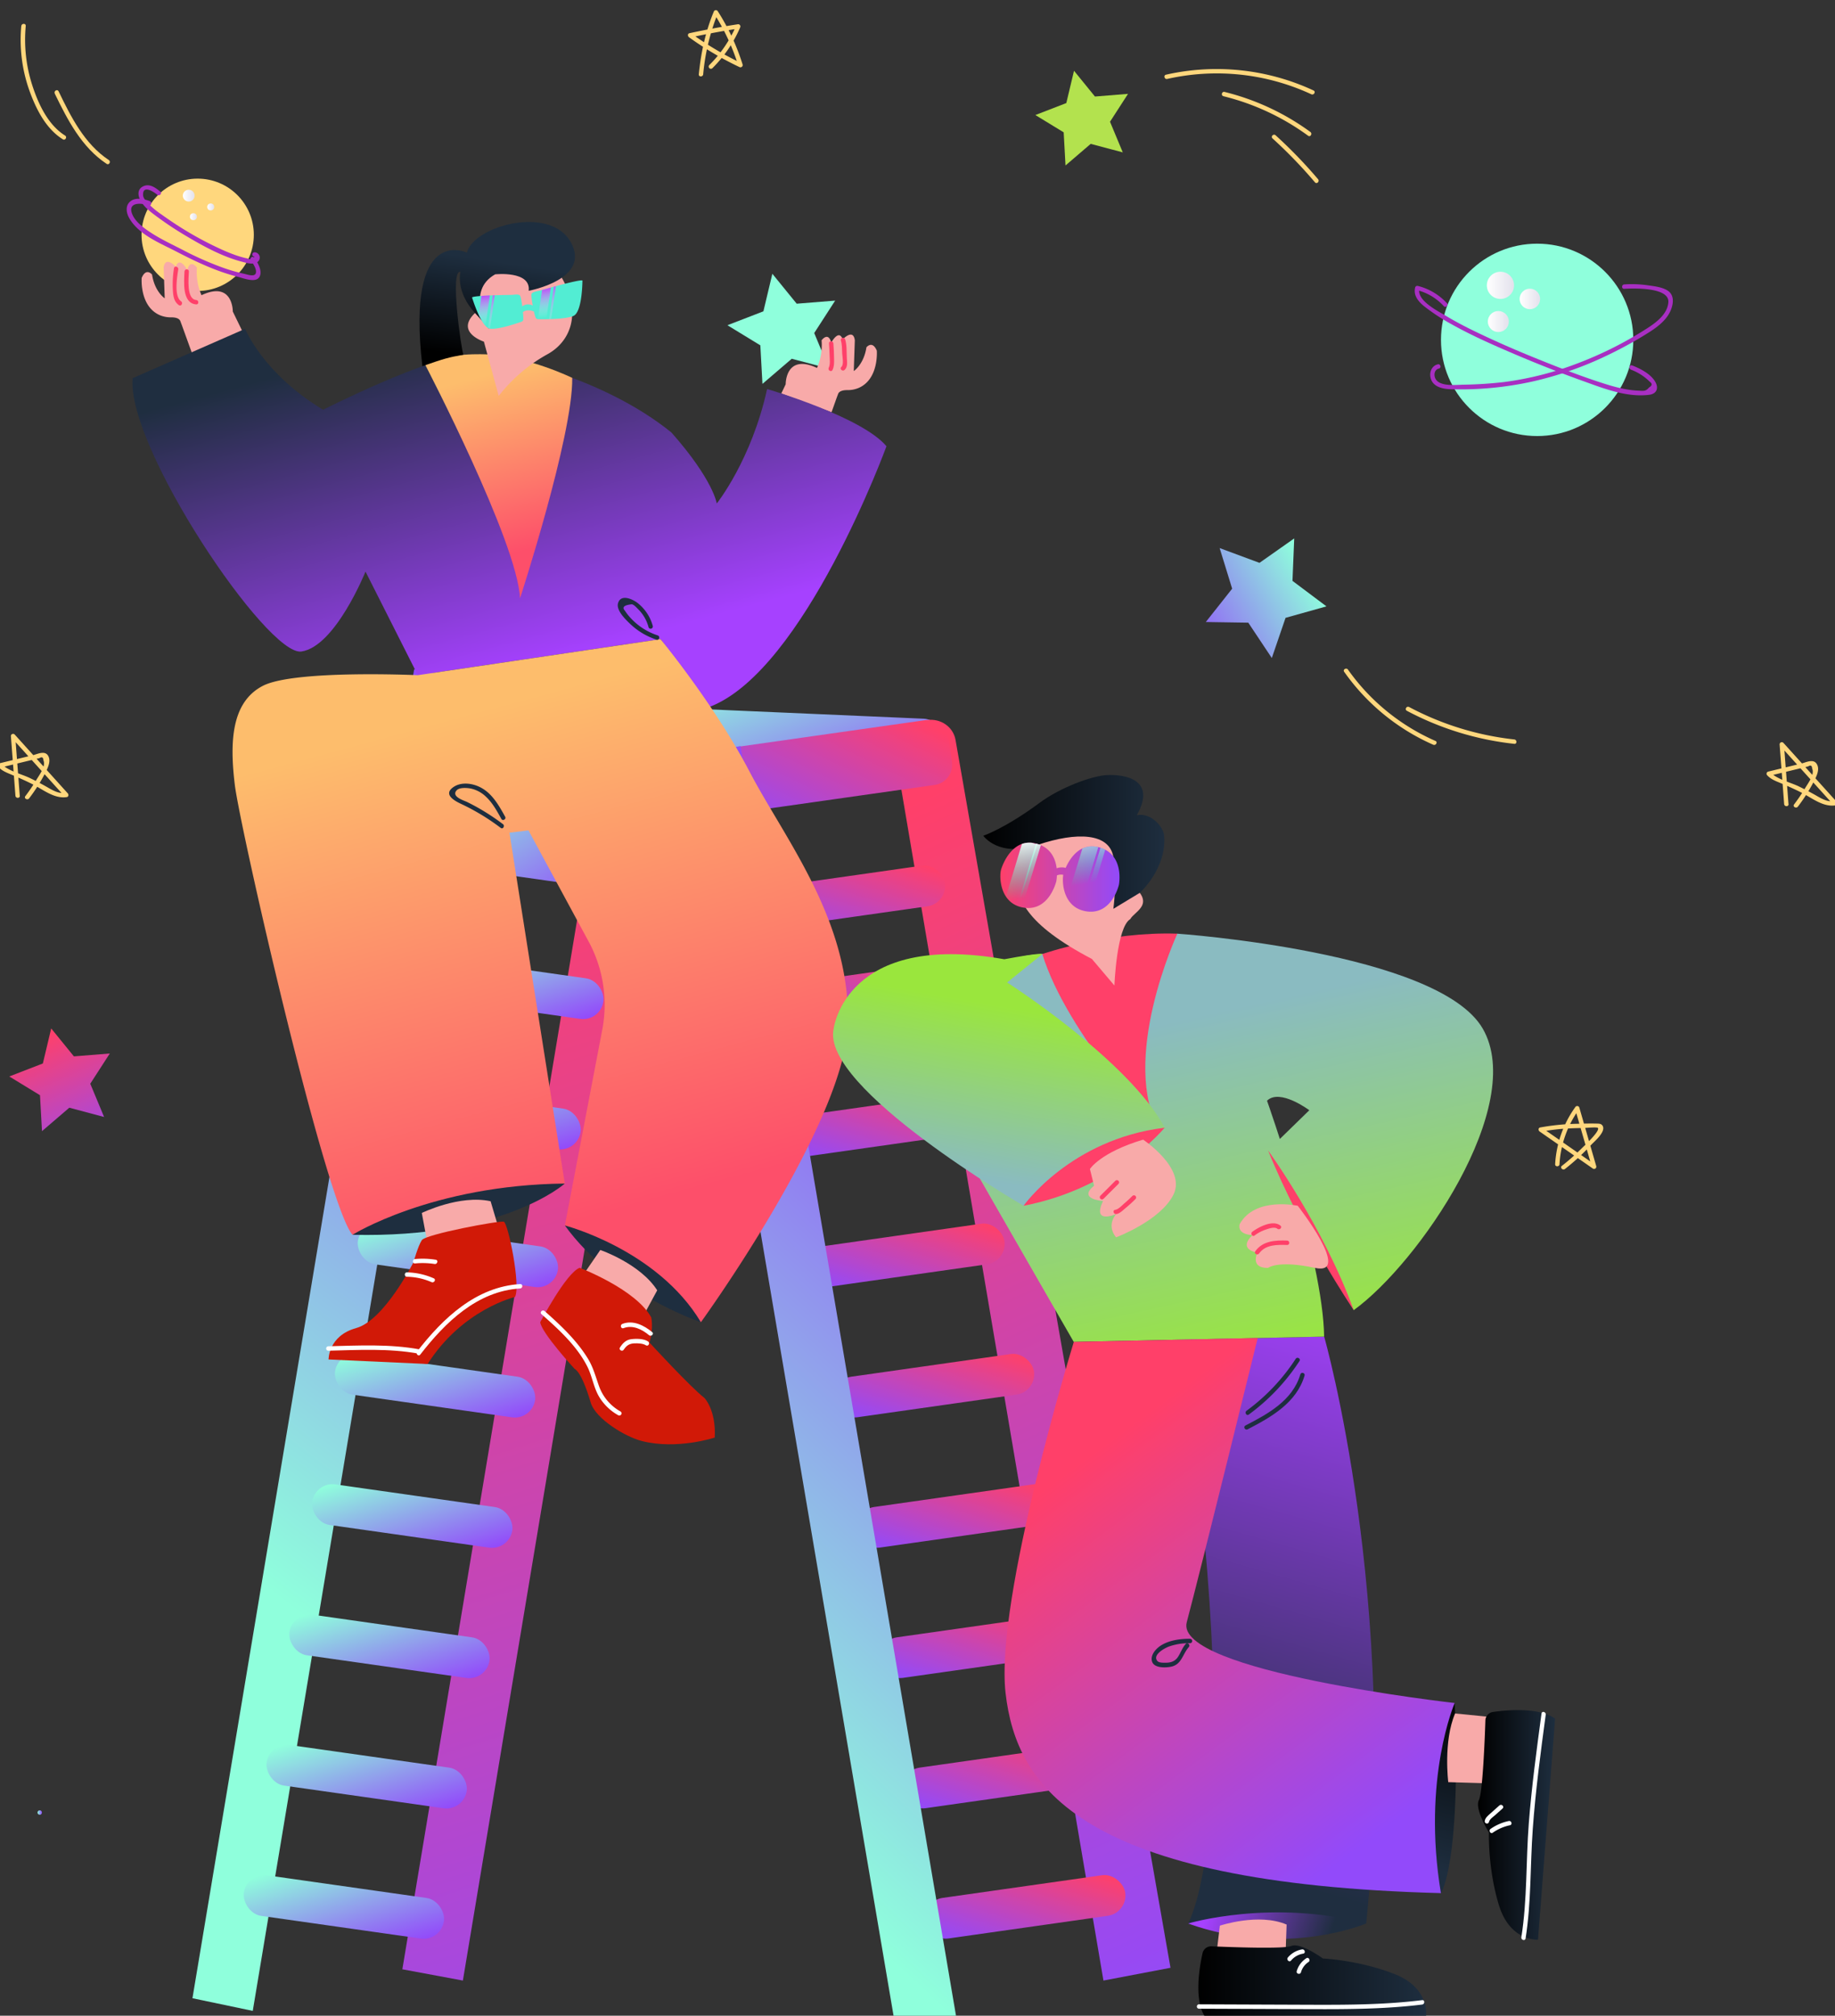 <svg xmlns="http://www.w3.org/2000/svg" xmlns:xlink="http://www.w3.org/1999/xlink" viewBox="0 0 1253.27 1376.4"><rect x="0" y="0" width="1253.27" height="1376.4" fill="#333333" stroke="none"/><defs><style>.cls-1{fill:none;}.cls-2{isolation:isolate;}.cls-3{fill:url(#무제_그라디언트_17);}.cls-4{fill:url(#무제_그라디언트_9);}.cls-5{fill:url(#무제_그라디언트_9-2);}.cls-6{fill:url(#무제_그라디언트_17-2);}.cls-7{fill:url(#무제_그라디언트_17-3);}.cls-8{fill:url(#무제_그라디언트_23);}.cls-9{fill:url(#무제_그라디언트_23-2);}.cls-10{fill:url(#무제_그라디언트_23-3);}.cls-11{fill:url(#무제_그라디언트_23-4);}.cls-12{fill:url(#무제_그라디언트_23-5);}.cls-13{fill:url(#무제_그라디언트_23-6);}.cls-14{fill:url(#무제_그라디언트_23-7);}.cls-15{fill:url(#무제_그라디언트_23-8);}.cls-16{fill:url(#무제_그라디언트_23-9);}.cls-17{fill:url(#무제_그라디언트_23-10);}.cls-18{fill:url(#무제_그라디언트_20);}.cls-19{fill:url(#무제_그라디언트_20-2);}.cls-20{fill:url(#무제_그라디언트_20-3);}.cls-21{fill:url(#무제_그라디언트_20-4);}.cls-22{fill:url(#무제_그라디언트_20-5);}.cls-23{fill:url(#무제_그라디언트_20-6);}.cls-24{fill:url(#무제_그라디언트_20-7);}.cls-25{fill:url(#무제_그라디언트_20-8);}.cls-26{fill:url(#무제_그라디언트_20-9);}.cls-27{fill:url(#무제_그라디언트_17-4);}.cls-28{fill:#ffd77d;}.cls-29{fill:#8fffdc;}.cls-30{fill:#f8aaa9;}.cls-31{fill:url(#무제_그라디언트_10);}.cls-32{fill:url(#무제_그라디언트_26);}.cls-33{fill:url(#무제_그라디언트_48);}.cls-34{fill:url(#무제_그라디언트_26-2);}.cls-35{fill:#1e2e3f;}.cls-36{fill:#d11907;}.cls-37{fill:url(#무제_그라디언트_17-5);}.cls-38{fill:url(#무제_그라디언트_9-3);}.cls-39{fill:#b3e24e;}.cls-40{fill:#52edd3;}.cls-41{clip-path:url(#clip-path);}.cls-42{fill:url(#무제_그라디언트_34);}.cls-43{fill:url(#무제_그라디언트_34-2);}.cls-44{fill:url(#무제_그라디언트_34-3);}.cls-45{fill:url(#무제_그라디언트_34-4);}.cls-46{fill:#a82fc2;}.cls-47{fill:url(#무제_그라디언트_7);}.cls-48{fill:url(#무제_그라디언트_7-2);}.cls-49{fill:url(#무제_그라디언트_7-3);}.cls-50,.cls-51,.cls-52{mix-blend-mode:multiply;}.cls-50{fill:url(#무제_그라디언트_7-4);}.cls-51{fill:url(#무제_그라디언트_7-5);}.cls-52{fill:url(#무제_그라디언트_7-6);}.cls-53{fill:#ff4069;}.cls-54{fill:#fff;}.cls-55{fill:url(#무제_그라디언트_11);}.cls-56{fill:url(#무제_그라디언트_18);}.cls-57{fill:url(#무제_그라디언트_18-2);}.cls-58{fill:url(#무제_그라디언트_9-4);}.cls-59{fill:url(#무제_그라디언트_48-2);}.cls-60{fill:url(#무제_그라디언트_11-2);}.cls-61{fill:url(#무제_그라디언트_48-3);}.cls-62{fill:url(#무제_그라디언트_48-4);}.cls-63{fill:url(#무제_그라디언트_48-5);}.cls-64{fill:url(#무제_그라디언트_9-5);}.cls-65{clip-path:url(#clip-path-2);}.cls-66{fill:url(#무제_그라디언트_16);}.cls-67{fill:url(#무제_그라디언트_16-2);}.cls-68{fill:url(#무제_그라디언트_16-3);}.cls-69{fill:url(#무제_그라디언트_16-4);}</style><linearGradient id="무제_그라디언트_17" x1="62.56" y1="1211.94" x2="533.28" y2="732.05" gradientTransform="matrix(0.99, 0.04, 0.04, 0.76, -16.6, 93.96)" gradientUnits="userSpaceOnUse"><stop offset="0" stop-color="#8fffdc"/><stop offset="1" stop-color="#924afa"/></linearGradient><linearGradient id="무제_그라디언트_9" x1="152.41" y1="679.09" x2="650.71" y2="1720.02" gradientTransform="matrix(0.99, 0.05, 0.05, 0.74, -18.02, 102)" gradientUnits="userSpaceOnUse"><stop offset="0" stop-color="#ff4069"/><stop offset="1" stop-color="#924afa"/></linearGradient><linearGradient id="무제_그라디언트_9-2" x1="529.82" y1="569.37" x2="908.02" y2="1359.4" gradientTransform="matrix(1, -0.01, -0.01, 0.94, 10.2, 57.7)" xlink:href="#무제_그라디언트_9"/><linearGradient id="무제_그라디언트_17-2" x1="25.7" y1="1237.67" x2="28.6" y2="1237.67" gradientTransform="matrix(1, 0, 0, 1, 0, 0)" xlink:href="#무제_그라디언트_17"/><linearGradient id="무제_그라디언트_17-3" x1="374.77" y1="284.44" x2="408.9" y2="355.74" gradientTransform="translate(-118.8 31.89) scale(1.66 1.48)" xlink:href="#무제_그라디언트_17"/><linearGradient id="무제_그라디언트_23" x1="-1697.33" y1="638.11" x2="-1664.72" y2="706.22" gradientTransform="matrix(1, 0, 0, -1, 2258.04, 1284.93)" xlink:href="#무제_그라디언트_9"/><linearGradient id="무제_그라디언트_23-2" x1="-1722.15" y1="1337.93" x2="-1689.55" y2="1406.04" gradientTransform="matrix(1, 0, 0, -1, 2405.96, 2674.11)" xlink:href="#무제_그라디언트_9"/><linearGradient id="무제_그라디언트_23-3" x1="-1719.25" y1="1247.65" x2="-1686.65" y2="1315.76" gradientTransform="matrix(1, 0, 0, -1, 2387.48, 2494.85)" xlink:href="#무제_그라디언트_9"/><linearGradient id="무제_그라디언트_23-4" x1="-1716.36" y1="1157.37" x2="-1683.75" y2="1225.47" gradientTransform="matrix(1, 0, 0, -1, 2369.01, 2315.59)" xlink:href="#무제_그라디언트_9"/><linearGradient id="무제_그라디언트_23-5" x1="-1713.46" y1="1067.08" x2="-1680.86" y2="1135.19" gradientTransform="matrix(1, 0, 0, -1, 2350.53, 2136.33)" xlink:href="#무제_그라디언트_9"/><linearGradient id="무제_그라디언트_23-6" x1="-1710.56" y1="976.8" x2="-1677.96" y2="1044.9" gradientTransform="matrix(1, 0, 0, -1, 2332.06, 1957.07)" xlink:href="#무제_그라디언트_9"/><linearGradient id="무제_그라디언트_23-7" x1="-1703.12" y1="885.87" x2="-1670.52" y2="953.97" gradientTransform="matrix(1, 0, 0, -1, 2304.44, 1777.16)" xlink:href="#무제_그라디언트_9"/><linearGradient id="무제_그라디언트_23-8" x1="-1700.22" y1="795.59" x2="-1667.62" y2="863.69" gradientTransform="matrix(1, 0, 0, -1, 2285.97, 1597.9)" xlink:href="#무제_그라디언트_9"/><linearGradient id="무제_그라디언트_23-9" x1="-1697.33" y1="705.3" x2="-1664.72" y2="773.41" gradientTransform="matrix(1, 0, 0, -1, 2267.5, 1418.64)" xlink:href="#무제_그라디언트_9"/><linearGradient id="무제_그라디언트_23-10" x1="-1701.13" y1="561.33" x2="-1667.69" y2="631.18" gradientTransform="matrix(1.13, 0, 0, -1.6, 2480.59, 1475.13)" xlink:href="#무제_그라디언트_9"/><linearGradient id="무제_그라디언트_20" x1="256.46" y1="512.17" x2="289.06" y2="580.27" gradientTransform="translate(55.41 216.92)" xlink:href="#무제_그라디언트_17"/><linearGradient id="무제_그라디언트_20-2" x1="259.36" y1="421.88" x2="291.96" y2="489.99" gradientTransform="translate(68.09 218.22)" xlink:href="#무제_그라디언트_17"/><linearGradient id="무제_그라디언트_20-3" x1="261.88" y1="330.82" x2="295.23" y2="400.48" gradientTransform="translate(82.33 -80.27) scale(1 1.79)" xlink:href="#무제_그라디언트_17"/><linearGradient id="무제_그라디언트_20-4" x1="239.88" y1="1058.93" x2="272.49" y2="1127.04" gradientTransform="translate(-21.4 209.14)" xlink:href="#무제_그라디언트_17"/><linearGradient id="무제_그라디언트_20-5" x1="242.78" y1="968.65" x2="275.38" y2="1036.76" gradientTransform="translate(-8.72 210.44)" xlink:href="#무제_그라디언트_17"/><linearGradient id="무제_그라디언트_20-6" x1="245.68" y1="878.37" x2="278.28" y2="946.47" gradientTransform="translate(3.96 211.75)" xlink:href="#무제_그라디언트_17"/><linearGradient id="무제_그라디언트_20-7" x1="248.57" y1="788.08" x2="281.18" y2="856.19" gradientTransform="translate(16.65 213.06)" xlink:href="#무제_그라디언트_17"/><linearGradient id="무제_그라디언트_20-8" x1="251.47" y1="697.8" x2="284.07" y2="765.9" gradientTransform="translate(29.33 214.36)" xlink:href="#무제_그라디언트_17"/><linearGradient id="무제_그라디언트_20-9" x1="254.37" y1="607.52" x2="286.97" y2="675.62" gradientTransform="translate(42.01 215.67)" xlink:href="#무제_그라디언트_17"/><linearGradient id="무제_그라디언트_17-4" x1="373.79" y1="1107.81" x2="734.34" y2="740.24" gradientTransform="matrix(1, -0.01, -0.01, 0.95, 13.01, 73.6)" xlink:href="#무제_그라디언트_17"/><linearGradient id="무제_그라디언트_10" x1="391.09" y1="446.68" x2="329.54" y2="218.84" gradientUnits="userSpaceOnUse"><stop offset="0" stop-color="#a641ff"/><stop offset="1" stop-color="#1f2e40"/></linearGradient><linearGradient id="무제_그라디언트_26" x1="372.65" y1="372" x2="340.71" y2="253.78" gradientUnits="userSpaceOnUse"><stop offset="0" stop-color="#fd4f6a"/><stop offset="1" stop-color="#fdbd6c"/></linearGradient><linearGradient id="무제_그라디언트_48" x1="331.56" y1="245.24" x2="341.69" y2="178.8" gradientUnits="userSpaceOnUse"><stop offset="0"/><stop offset="1" stop-color="#1e2e3f"/></linearGradient><linearGradient id="무제_그라디언트_26-2" x1="425.24" y1="825.37" x2="332.87" y2="483.38" xlink:href="#무제_그라디언트_26"/><linearGradient id="무제_그라디언트_17-5" x1="893.34" y1="387.05" x2="805.3" y2="438.26" gradientTransform="matrix(1, 0, 0, 1, 0, 0)" xlink:href="#무제_그라디언트_17"/><linearGradient id="무제_그라디언트_9-3" x1="31.11" y1="705.42" x2="69.18" y2="792.21" gradientTransform="matrix(1, 0, 0, 1, 0, 0)" xlink:href="#무제_그라디언트_9"/><clipPath id="clip-path"><path class="cls-1" d="M368.86,198.4c-1.43.41-5,.7-5.78,2.18-.4.77.12,4.54.78,8.1a6.5,6.5,0,0,0-7.17.55c-.44-3.42-1-6.83-1.57-7.43-1.09-1.19-4.28-.44-5.64-.43s-25.56.27-27.08,1.71c0,0,6.24,20.78,12.36,21.4s19-4,21.05-4.65,1.51-1.92,1.59-3.1c0-.36-.08-1.79-.26-3.63,2.71-2,6.08-1,7.53-.39a26.7,26.7,0,0,0,.7,2.8c.45,1.1.31,2.48,2.65,2.45s17.31.32,23.53-2.19,6.24-24.24,6.24-24.24C395.75,190.63,370.28,198,368.86,198.4Z"/></clipPath><linearGradient id="무제_그라디언트_34" x1="-98.99" y1="283.61" x2="-97.85" y2="307.28" gradientTransform="matrix(1.36, -0.29, 0.41, 0.96, 341.13, -101.6)" gradientUnits="userSpaceOnUse"><stop offset="0" stop-color="#cd00ff"/><stop offset="1" stop-color="#fff" stop-opacity="0"/></linearGradient><linearGradient id="무제_그라디언트_34-2" x1="-96.22" y1="279.11" x2="-93.56" y2="312.84" gradientTransform="matrix(1.36, -0.29, 0.41, 0.96, 341.07, -100.83)" xlink:href="#무제_그라디언트_34"/><linearGradient id="무제_그라디언트_34-3" x1="-68.61" y1="281.32" x2="-67.47" y2="304.99" gradientTransform="matrix(1.36, -0.29, 0.41, 0.96, 342.28, -95.75)" xlink:href="#무제_그라디언트_34"/><linearGradient id="무제_그라디언트_34-4" x1="-65.85" y1="276.83" x2="-63.18" y2="310.55" gradientTransform="matrix(1.36, -0.29, 0.41, 0.96, 342.23, -94.98)" xlink:href="#무제_그라디언트_34"/><linearGradient id="무제_그라디언트_7" x1="124.86" y1="133.59" x2="132.92" y2="133.59" gradientUnits="userSpaceOnUse"><stop offset="0" stop-color="#fff"/><stop offset="1" stop-color="#e3e1ec"/></linearGradient><linearGradient id="무제_그라디언트_7-2" x1="141.54" y1="141.3" x2="146.28" y2="141.3" xlink:href="#무제_그라디언트_7"/><linearGradient id="무제_그라디언트_7-3" x1="129.72" y1="147.96" x2="134.46" y2="147.96" xlink:href="#무제_그라디언트_7"/><linearGradient id="무제_그라디언트_7-4" x1="1015.49" y1="194.84" x2="1034.06" y2="194.84" xlink:href="#무제_그라디언트_7"/><linearGradient id="무제_그라디언트_7-5" x1="1037.86" y1="204.13" x2="1051.87" y2="204.13" xlink:href="#무제_그라디언트_7"/><linearGradient id="무제_그라디언트_7-6" x1="1016.16" y1="219.55" x2="1030.51" y2="219.55" xlink:href="#무제_그라디언트_7"/><linearGradient id="무제_그라디언트_11" x1="935.07" y1="885.21" x2="824.73" y2="1270.45" xlink:href="#무제_그라디언트_10"/><linearGradient id="무제_그라디언트_18" x1="814.4" y1="694.67" x2="866.65" y2="930.59" gradientUnits="userSpaceOnUse"><stop offset="0" stop-color="#8abbc1"/><stop offset="1" stop-color="#9ae63d"/></linearGradient><linearGradient id="무제_그라디언트_18-2" x1="669.77" y1="805.44" x2="691.16" y2="688.24" xlink:href="#무제_그라디언트_18"/><linearGradient id="무제_그라디언트_9-4" x1="736.31" y1="999.58" x2="929.77" y2="1260.93" gradientTransform="matrix(1, 0, 0, 1, 0, 0)" xlink:href="#무제_그라디언트_9"/><linearGradient id="무제_그라디언트_48-2" x1="1009.39" y1="1156.16" x2="975.18" y2="1275.62" xlink:href="#무제_그라디언트_48"/><linearGradient id="무제_그라디언트_11-2" x1="827.45" y1="1297.77" x2="907.03" y2="1325.6" xlink:href="#무제_그라디언트_10"/><linearGradient id="무제_그라디언트_48-3" x1="818.46" y1="1352.39" x2="974.02" y2="1352.39" xlink:href="#무제_그라디언트_48"/><linearGradient id="무제_그라디언트_48-4" x1="1009.45" y1="1246.06" x2="1062.11" y2="1246.06" xlink:href="#무제_그라디언트_48"/><linearGradient id="무제_그라디언트_48-5" x1="671.57" y1="574.88" x2="795.22" y2="574.88" xlink:href="#무제_그라디언트_48"/><linearGradient id="무제_그라디언트_9-5" x1="683.22" y1="598.94" x2="764.62" y2="598.94" gradientTransform="matrix(1, 0, 0, 1, 0, 0)" xlink:href="#무제_그라디언트_9"/><clipPath id="clip-path-2"><path class="cls-1" d="M750.6,578.54c-12.74-3.49-19.85,7.41-22.78,14.08a10.28,10.28,0,0,0-6.14.28c-.76-6.29-3.8-14.1-13.81-16.85-15.6-4.27-22.76,13-24.15,17.74s-1,23.81,16,26.06,21.73-18.16,21.73-18.16a27.14,27.14,0,0,0,.39-3.93,6.75,6.75,0,0,1,4.34-.39c-1,6,.32,22.86,16.27,25,17.06,2.25,21.73-18.16,21.73-18.16S768.33,583.4,750.6,578.54Z"/></clipPath><linearGradient id="무제_그라디언트_16" x1="689.89" y1="571.96" x2="696.76" y2="611.33" gradientTransform="translate(-143.38 227.19) rotate(-16.87)" gradientUnits="userSpaceOnUse"><stop offset="0" stop-color="#fff"/><stop offset="1" stop-color="#00ffb0" stop-opacity="0"/></linearGradient><linearGradient id="무제_그라디언트_16-2" x1="697.27" y1="570.67" x2="704.13" y2="610.05" gradientTransform="matrix(0.96, -0.29, 0.29, 0.96, -143.74, 229.62)" xlink:href="#무제_그라디언트_16"/><linearGradient id="무제_그라디언트_16-3" x1="732.34" y1="564.56" x2="739.21" y2="603.94" gradientTransform="translate(-142.2 240.12) rotate(-16.87)" xlink:href="#무제_그라디언트_16"/><linearGradient id="무제_그라디언트_16-4" x1="739.72" y1="563.28" x2="746.58" y2="602.65" gradientTransform="translate(-142.56 242.55) rotate(-16.87)" xlink:href="#무제_그라디언트_16"/></defs><title>illust</title><g class="cls-2"><g id="레이어_7" data-name="레이어 7"><polygon class="cls-3" points="172.63 1373.1 131.44 1364.46 282.85 457.05 324.23 464.6 172.63 1373.1"/><polygon class="cls-4" points="316.14 1352.39 274.8 1344.7 421.67 463.03 463.04 470.57 316.14 1352.39"/><path class="cls-5" d="M753.63,1352.39l45.8-8.72L652.61,505.23c-1.55-8.84-10.07-14.82-19.29-13.55l-25.17,3.48Z"/><path class="cls-6" d="M27.15,1239.17a1.5,1.5,0,0,0,0-3,1.5,1.5,0,0,0,0,3Z"/><rect class="cls-7" x="415.65" y="486.36" width="228.5" height="41.56" rx="14" transform="translate(22.51 -22.52) rotate(2.49)"/><rect class="cls-8" x="508" y="598.77" width="138.02" height="27.99" rx="14" transform="translate(1234.54 1138.19) rotate(171.91)"/><rect class="cls-9" x="631.1" y="1288.13" width="138.02" height="27.99" rx="14" transform="translate(1576.57 2492.71) rotate(171.91)"/><rect class="cls-10" x="615.52" y="1199.15" width="138.02" height="27.99" rx="14" transform="translate(1533.04 2317.84) rotate(171.91)"/><rect class="cls-11" x="599.95" y="1110.17" width="138.02" height="27.99" rx="14" transform="translate(1489.51 2142.97) rotate(171.91)"/><rect class="cls-12" x="584.37" y="1021.2" width="138.02" height="27.99" rx="14" transform="translate(1445.98 1968.09) rotate(171.91)"/><rect class="cls-13" x="568.79" y="932.22" width="138.02" height="27.99" rx="14" transform="translate(1402.46 1793.22) rotate(171.91)"/><rect class="cls-14" x="548.62" y="843.24" width="138.02" height="27.99" rx="14" transform="translate(1349.79 1618.99) rotate(171.91)"/><rect class="cls-15" x="533.04" y="754.27" width="138.02" height="27.99" rx="14" transform="translate(1306.26 1444.12) rotate(171.91)"/><rect class="cls-16" x="517.46" y="665.29" width="138.02" height="27.99" rx="14" transform="translate(1262.73 1269.24) rotate(171.91)"/><rect class="cls-17" x="493.35" y="500.59" width="156.42" height="44.7" rx="14" transform="translate(1211.06 960.2) rotate(171.91)"/><rect class="cls-18" x="259.17" y="749.14" width="138.02" height="27.99" rx="14" transform="translate(110.7 -38.6) rotate(8.09)"/><rect class="cls-19" x="274.74" y="660.16" width="138.02" height="27.99" rx="14" transform="translate(98.33 -41.68) rotate(8.09)"/><rect class="cls-20" x="291.88" y="549.18" width="138.02" height="50.1" rx="14" transform="translate(84.44 -45.09) rotate(8.09)"/><rect class="cls-21" x="165.78" y="1288.13" width="138.02" height="27.99" rx="14" transform="translate(185.66 -20.09) rotate(8.09)"/><rect class="cls-22" x="181.36" y="1199.15" width="138.02" height="27.99" rx="14" transform="translate(173.28 -23.16) rotate(8.09)"/><rect class="cls-23" x="196.93" y="1110.17" width="138.02" height="27.99" rx="14" transform="translate(160.91 -26.24) rotate(8.09)"/><rect class="cls-24" x="212.51" y="1021.2" width="138.02" height="27.99" rx="14" transform="translate(148.54 -29.32) rotate(8.09)"/><rect class="cls-25" x="228.09" y="932.22" width="138.02" height="27.99" rx="14" transform="translate(136.17 -32.4) rotate(8.09)"/><rect class="cls-26" x="243.67" y="843.24" width="138.02" height="27.99" rx="14" transform="translate(123.8 -35.48) rotate(8.09)"/><polygon class="cls-27" points="611.53 1383.74 652.93 1376.4 505.74 509.45 464.38 517.06 611.53 1383.74"/><circle class="cls-28" cx="135.01" cy="160.33" r="38.35"/><polygon class="cls-29" points="527.5 186.94 544.13 207.38 570.4 205.27 556.1 227.41 566.22 251.73 540.75 244.97 520.74 262.12 519.3 235.81 496.81 222.08 521.39 212.58 527.5 186.94"/><path class="cls-30" d="M166.83,228.83,159,212.75s.24-21.27-21.39-11.18a39.59,39.59,0,0,1-3.12-18.87s-4.51-6.24-6.61,1.57c0,0-5.23-9.68-7.81-2.17,0,0-7.21-7.81-8.29.6l.72,21s-6.85-4.44-8.65-16.22c0,0-4-5-7.09,2.28,0,0-1.58,19.54,12.57,25.53a19.32,19.32,0,0,0,7.63,1.4c2.1,0,5.38.34,6.23,2.63,1.14,3.06,1.1,2.92,1.08,2.89l7.64,21.12Z"/><path class="cls-30" d="M533.6,268.69l3-6.27h0s-.24-21.27,21.39-11.18a39.5,39.5,0,0,0,3.13-18.86s4.5-6.25,6.61,1.56c0,0,5.22-9.68,7.81-2.17,0,0,7.21-7.81,8.29.61l-.72,21s6.84-4.44,8.65-16.22c0,0,4-5,7.09,2.28,0,0,1.58,19.55-12.58,25.53a19.14,19.14,0,0,1-7.63,1.4c-2.1,0-5.38.35-6.23,2.63-1.14,3.07-1.09,2.92-1.08,2.89l-3.42,9.64Z"/><path class="cls-31" d="M167.42,224.53s12,30.33,53.24,55.26c0,0,72.21-36.57,98.88-37.43,25.1-.81,93.16,15.86,139,52.93,28.64,32.34,31,48.51,31,48.51s23.73-29.66,34.37-78.16c0,0,64.69,18.86,81.53,39.08,0,0-55.92,153-120.61,177.89l-33.69-46.16-165.77,24.6L249.63,390.3s-20.55,51.21-43.8,54.58S86.23,305.06,90.61,258.22Z"/><path class="cls-32" d="M332.85,242s-29.5-1.74-42.31,7.36c0,0,62.72,120.42,64.64,159.17,0,0,36.1-110.76,35.65-150.48C390.83,258,361.16,243.55,332.85,242Z"/><path class="cls-30" d="M324.43,213.75s11.28-76.31,43.79-43.8,25.95,61,5.39,72.1a109.18,109.18,0,0,0-33,28.3l-10.11-37.06S310.61,226.89,324.43,213.75Z"/><path class="cls-33" d="M338.18,187.32s24.54-2.66,22.92,11.22c0,0,43-7.82,28.7-33.26s-66.32-11-70.92,7.23c0,0-41.82-20.4-30.4,77.52,15.45-5.34,17.44-5.9,28-7.82-1.5-4-9.37-58.57-2-56.54,0,0-3.6,13.22,9.95,28.08s9,10.22,9,10.22S317.89,198.8,338.18,187.32Z"/><path class="cls-34" d="M285.34,461.05s-84.38-3.86-105.86,7.28-22.68,38.2-19.1,67.64,62.07,286.1,80.37,307.19l145-35L347.94,568.6l13-1.59L402,642.86A90.57,90.57,0,0,1,411.36,703l-25.57,133.8,92.91,66.05s98.45-135.78,100.39-203.26c2-70.91-43-126.51-67.17-172.71s-60.81-90.42-60.81-90.42Z"/><path class="cls-35" d="M240.75,843.16s54.23-34,145-35C385.79,808.14,344.18,845.63,240.75,843.16Z"/><path class="cls-35" d="M385.79,836.79s63.1,16.3,92.91,66.05C478.7,902.84,419.14,883,385.79,836.79Z"/><path class="cls-30" d="M288.08,828.25s25.85-12.66,47-8l4.9,16.53-48,12.36Z"/><path class="cls-30" d="M410,853.53s27.23,9.31,38.86,27.54l-8.23,15.16L398,871Z"/><path class="cls-36" d="M282.44,861.84s3-10.93,5.64-15,53.08-13.52,56-12.63,11.75,43.93,7.63,51.42c0,0-35.86,8.37-59.66,45.76l-67.64-3.1s-.27-16.16,18.89-21.45S282.44,861.84,282.44,861.84Z"/><path class="cls-36" d="M395.9,865.7s38.12,14.46,48.86,33.81c0,0,1.77,7.19-1.18,17.24,0,0,27.87,30.34,37.5,37.78,0,0,8.08,8.23,7.07,27.08,0,0-25.74,8.54-49.84,2.35-11.26-2.89-31.57-15.12-34.87-26.26-2.93-9.89-6.93-20.62-11-23,0,0-22.72-24.62-23.48-31.89C369,902.84,386.69,869.08,395.9,865.7Z"/><polygon class="cls-37" points="883.93 367.65 882.74 396.64 905.95 414.05 878.01 421.88 868.62 449.32 852.55 425.18 823.54 424.73 841.54 401.98 833 374.25 860.2 384.34 883.93 367.65"/><polygon class="cls-38" points="34.97 702.26 50.48 721.33 74.99 719.36 61.65 740.01 71.09 762.7 47.33 756.39 28.67 772.39 27.32 747.85 6.34 735.04 29.27 726.17 34.97 702.26"/><polygon class="cls-39" points="733.53 48.33 747.83 65.91 770.42 64.09 758.12 83.13 766.83 104.05 744.93 98.24 727.72 112.99 726.48 90.36 707.13 78.55 728.27 70.38 733.53 48.33"/><path class="cls-40" d="M368.86,198.4c-1.43.41-5,.7-5.78,2.18-.4.77.12,4.54.78,8.1a6.5,6.5,0,0,0-7.17.55c-.44-3.42-1-6.83-1.57-7.43-1.09-1.19-4.28-.44-5.64-.43s-25.56.27-27.08,1.71c0,0,6.24,20.78,12.36,21.4s19-4,21.05-4.65,1.51-1.92,1.59-3.1c0-.36-.08-1.79-.26-3.63,2.71-2,6.08-1,7.53-.39a26.7,26.7,0,0,0,.7,2.8c.45,1.1.31,2.48,2.65,2.45s17.31.32,23.53-2.19,6.24-24.24,6.24-24.24C395.75,190.63,370.28,198,368.86,198.4Z"/><g class="cls-41"><rect class="cls-42" x="327.41" y="197.57" width="5.69" height="28.71" transform="translate(33.42 -44.73) rotate(8.16)"/><rect class="cls-43" x="334.93" y="198.34" width="1.4" height="28.71" transform="translate(33.59 -45.49) rotate(8.16)"/><rect class="cls-44" x="369.01" y="192.42" width="5.69" height="28.71" transform="translate(33.11 -50.69) rotate(8.16)"/><rect class="cls-45" x="376.53" y="193.19" width="1.4" height="28.71" transform="translate(33.28 -51.44) rotate(8.16)"/></g><path class="cls-46" d="M102.29,137.3c-3.93-1.35-9.27-2.74-13,0-3.89,2.87-3.13,8-1,11.68,6.45,11.36,21.25,17.14,32.25,22.84,13.49,7,27.39,13.56,42.19,17.27,3.34.84,11.34,4.06,14.12.48,3-3.84-.88-10.67-3.37-13.63-1.24-1.48-3.35.65-2.12,2.12,1.44,1.71,4.27,6,3.31,8.57s-5.55.84-7.63.39a121.7,121.7,0,0,1-13.88-3.91,219.15,219.15,0,0,1-28.68-12.63c-8-4.09-16.4-8-23.75-13.16-3.93-2.77-8.52-6.44-10.38-11-3.43-8.46,6-7.85,11.12-6.09,1.83.63,2.61-2.27.8-2.9Z"/><path class="cls-46" d="M109.45,130.86c-3.21-2.71-7.29-5.71-11.64-3.64-3.64,1.73-3.82,5.35-2.35,8.66,2.36,5.3,7.49,8.92,12,12.26q9.15,6.74,18.93,12.55c11.92,7.11,24.91,14.33,38.42,17.9,3.21.85,9.37,2.91,11.86-.51a3.62,3.62,0,0,0-2.86-5.81,1.5,1.5,0,0,0,0,3,3.43,3.43,0,0,1-4.8,1.21q-1.29-.24-2.55-.57-2.55-.65-5-1.49a117.22,117.22,0,0,1-11.84-4.86Q139.3,164.78,129.49,159t-19-12.41a58.66,58.66,0,0,1-8.9-7.26c-1.28-1.37-3.73-3.84-3.86-5.89-.47-7.88,7.77-2.06,9.63-.49,1.47,1.24,3.6-.87,2.12-2.12Z"/><path class="cls-28" d="M797.16,53.91a153.54,153.54,0,0,1,98.45,10.46c1.74.81,3.27-1.77,1.52-2.59A157,157,0,0,0,796.36,51c-1.88.43-1.08,3.32.8,2.9Z"/><path class="cls-28" d="M835.58,65.7a164.85,164.85,0,0,1,57.86,27c1.56,1.14,3.06-1.46,1.52-2.59a167.05,167.05,0,0,0-58.59-27.33c-1.87-.47-2.67,2.43-.79,2.89Z"/><path class="cls-28" d="M869.09,94.5a321.7,321.7,0,0,1,29,30c1.25,1.48,3.37-.65,2.13-2.12a324.45,324.45,0,0,0-29-30c-1.43-1.29-3.55.82-2.12,2.13Z"/><path class="cls-28" d="M14.54,17.74a103.3,103.3,0,0,0,5.64,44.4c4.51,12.41,11.17,25.79,22.75,33,1.65,1,3.15-1.58,1.51-2.59C32.72,85.25,26.07,70.75,22,58.09a101,101,0,0,1-4.42-40.35c.17-1.93-2.83-1.91-3,0Z"/><path class="cls-28" d="M37.36,63.84c8.78,18,18.27,36.64,35.47,48.05,1.61,1.08,3.12-1.52,1.51-2.59C57.62,98.21,48.47,79.85,40,62.32c-.84-1.73-3.43-.21-2.59,1.52Z"/><path class="cls-28" d="M918.05,458.74a146.85,146.85,0,0,0,60.82,49.79c1.75.77,3.28-1.81,1.52-2.59a144,144,0,0,1-59.75-48.71c-1.11-1.57-3.71-.07-2.59,1.51Z"/><path class="cls-28" d="M960.87,485.36a203.08,203.08,0,0,0,73.38,22.56c1.91.21,1.9-2.79,0-3a199,199,0,0,1-71.86-22.15c-1.71-.9-3.23,1.68-1.52,2.59Z"/><path class="cls-28" d="M13.49,543.34l-3.1-40.76-2.56,1.06L44.2,543.88l.66-2.5c-5.23.82-9.49-2.16-13.8-4.56q-5.19-2.91-10.54-5.5c-5.92-2.86-15-4.85-19.46-9.71l-.66,2.5,15.16-3.68,7.58-1.84,3.79-.92c1.68-1.06,2.59-.58,2.72,1.46,1.78,4.12-2.55,9.6-4.7,13.23a121.42,121.42,0,0,1-7.65,11.28c-1.17,1.53,1.44,3,2.59,1.51a115.54,115.54,0,0,0,10.94-17.23c1.72-3.38,4.28-8.22,2-11.93s-7.24-1.06-10.44-.29L-.4,521.22a1.52,1.52,0,0,0-.66,2.51c2.21,2.4,4.91,3.57,7.87,4.8,5.24,2.17,10.42,4.44,15.48,7,7.26,3.68,14.79,10.08,23.36,8.74,1.2-.19,1.34-1.76.67-2.51L10,501.52a1.51,1.51,0,0,0-2.56,1.06l3.1,40.76c.14,1.91,3.14,1.93,3,0Z"/><path class="cls-28" d="M1221.5,549l-3.1-40.77-2.56,1.06,36.37,40.25.66-2.51c-5.23.82-9.49-2.15-13.79-4.56-3.46-1.93-7-3.77-10.54-5.49-5.92-2.86-15-4.85-19.46-9.72l-.67,2.51,15.16-3.68,7.58-1.84,3.79-.92c1.69-1.07,2.59-.58,2.73,1.45,1.78,4.13-2.55,9.61-4.71,13.24a121.17,121.17,0,0,1-7.64,11.27c-1.17,1.54,1.43,3,2.59,1.52a115.63,115.63,0,0,0,10.94-17.24c1.72-3.37,4.28-8.21,1.94-11.93s-7.24-1.06-10.43-.28l-22.74,5.52a1.51,1.51,0,0,0-.67,2.5c2.21,2.4,4.91,3.58,7.88,4.81,5.24,2.17,10.41,4.43,15.47,7,7.26,3.68,14.79,10.08,23.37,8.73,1.19-.18,1.34-1.75.66-2.5L1218,507.21a1.51,1.51,0,0,0-2.56,1.06l3.1,40.77c.15,1.91,3.15,1.93,3,0Z"/><path class="cls-28" d="M1065.11,794.94a70.89,70.89,0,0,1,13.36-37.49l-2.74-.36,11.55,40,2.21-1.69L1053,770l-.36,2.74a139.54,139.54,0,0,1,20-2.26c3.12-.15,6.23-.22,9.35-.26,1,0,8.76-.81,9.35,0,1.6,2.1-9.43,12.29-10.95,13.81a154.86,154.86,0,0,1-13.66,12.07c-1.51,1.19.62,3.3,2.12,2.12a152.1,152.1,0,0,0,17.87-16.45c2.13-2.32,10.3-9,7.82-13.06-.94-1.52-2.51-1.45-4.14-1.49-4.35-.11-8.73,0-13.09.13a157.2,157.2,0,0,0-25.43,2.53c-1.37.27-1.32,2.07-.35,2.75L1088,798a1.52,1.52,0,0,0,2.21-1.7l-11.56-40a1.52,1.52,0,0,0-2.74-.36,73.8,73.8,0,0,0-13.77,39c-.11,1.93,2.89,1.92,3,0Z"/><path class="cls-28" d="M480.27,50.73A146.55,146.55,0,0,1,490.37,8.8l-2.74.36a148.29,148.29,0,0,1,16.64,35.73l2.2-1.7a218.91,218.91,0,0,1-34.4-20.37l-.36,2.74Q488.06,22,504.6,19.47l-1.7-2.21a85.84,85.84,0,0,1-18.47,27.18,1.5,1.5,0,0,0,2.12,2.12,88.07,88.07,0,0,0,18.94-27.78,1.52,1.52,0,0,0-1.69-2.2q-16.53,2.55-32.89,6.09c-1.38.3-1.32,2-.36,2.74A218.55,218.55,0,0,0,505,45.78a1.52,1.52,0,0,0,2.2-1.69A151.26,151.26,0,0,0,490.22,7.65a1.52,1.52,0,0,0-2.74.35c-5.69,13.66-8.73,28.05-10.21,42.73-.19,1.92,2.81,1.9,3,0Z"/><circle class="cls-47" cx="128.89" cy="133.59" r="4.03"/><circle class="cls-48" cx="143.91" cy="141.3" r="2.37"/><circle class="cls-49" cx="132.09" cy="147.96" r="2.37"/><circle class="cls-29" cx="1049.84" cy="232.07" r="65.68"/><path class="cls-46" d="M982,248.78c-4.46,1.05-6.07,5.92-4.71,10,1.83,5.58,8.34,6.83,13.48,7a227.63,227.63,0,0,0,55.94-5.28,239.44,239.44,0,0,0,50.81-17.74,278.33,278.33,0,0,0,24.76-13.37c6-3.67,12.42-7.59,16.57-13.47,3.35-4.74,6.16-13.57.13-17.49-3.67-2.38-9.16-3-13.37-3.59a76.63,76.63,0,0,0-16.3-.63c-1.92.12-1.93,3.12,0,3,6.47-.41,30.81-1.13,30.15,9.11-.54,8.14-8.27,13.86-14.5,17.88A255.57,255.57,0,0,1,1077.75,248a218.31,218.31,0,0,1-50.47,12.87,278.77,278.77,0,0,1-27.85,1.81c-4.07.1-8.49.55-12.53-.21-2.73-.51-5.68-1.62-6.76-4.46-.93-2.44-.31-5.65,2.61-6.35,1.88-.44,1.09-3.33-.79-2.89Z"/><path class="cls-46" d="M988.21,207.05a39.92,39.92,0,0,0-19.84-11.8,1.51,1.51,0,0,0-1.84,1c-1.37,5.52,2.19,9.69,6.29,13a136.58,136.58,0,0,0,18.92,12.35c13.86,7.76,28.52,14.16,43.11,20.4q22.49,9.6,45.49,17.87c14.37,5.15,30.47,11.72,46.07,9.71,4.91-.63,6.61-4.34,4.21-8.67-3.07-5.54-10.22-9.18-15.85-11.37-1.8-.7-2.58,2.2-.8,2.9a36,36,0,0,1,10.92,6.49c.6.51,1.19,1.06,1.74,1.63q3,2.07-.34,4c-2.29,2.82-3.88,2.34-7.34,2.19-8-.34-15.87-2.41-23.48-4.84-15.06-4.81-29.88-10.55-44.54-16.47-14.93-6-29.75-12.43-44.23-19.47-6.41-3.12-12.73-6.42-18.83-10.1-5.7-3.45-20.49-10.6-18.45-18.82l-1.84,1a37,37,0,0,1,18.5,11c1.32,1.42,3.43-.7,2.13-2.12Z"/><circle class="cls-50" cx="1024.78" cy="194.84" r="9.29"/><circle class="cls-51" cx="1044.87" cy="204.13" r="7"/><circle class="cls-52" cx="1023.34" cy="219.55" r="7.18"/><path class="cls-53" d="M574.31,232.47c.86,2.82.74,6.06.9,9,.12,2.08,1.24,7.48-.56,9.06-1.46,1.27.67,3.39,2.12,2.12,2.4-2.1,1.72-5.54,1.58-8.4-.19-4.08.06-8.62-1.15-12.56-.56-1.84-3.46-1-2.89.8Z"/><path class="cls-53" d="M566.18,234.51c.2,2.74.35,5.49.43,8.23s.54,6-.61,8.38c-.83,1.73,1.76,3.26,2.59,1.51,1.14-2.38,1.1-4.74,1.07-7.35,0-3.6-.22-7.18-.48-10.77-.15-1.91-3.15-1.92-3,0Z"/><path class="cls-53" d="M118.83,183.16a69.25,69.25,0,0,0-.66,16.46c.32,3.55,1,6.59,4,8.73,1.58,1.12,3.08-1.48,1.51-2.59-5-3.52-2.69-16.8-1.94-21.8.28-1.89-2.61-2.7-2.9-.8Z"/><path class="cls-53" d="M126,185.37c-.28,6.72-1.83,21.73,8,22.48,1.93.15,1.92-2.85,0-3-6.76-.52-5.17-15-5-19.48.07-1.93-2.93-1.92-3,0Z"/><path class="cls-54" d="M283.46,862.72a52.9,52.9,0,0,1,13.36.37c1.88.3,2.7-2.59.79-2.89a55.88,55.88,0,0,0-14.15-.48c-1.91.18-1.93,3.18,0,3Z"/><path class="cls-54" d="M277.94,871.82a43.72,43.72,0,0,1,16.79,3.66c1.75.77,3.28-1.82,1.51-2.59a47.71,47.71,0,0,0-18.3-4.07c-1.93,0-1.93,3,0,3Z"/><path class="cls-54" d="M224.22,922.31c20.54-.5,41.33-1.72,61.66,2,1.89.35,2.7-2.54.8-2.89-20.61-3.8-41.63-2.65-62.46-2.14-1.93.05-1.93,3.05,0,3Z"/><path class="cls-54" d="M287,925c17.05-22,38.91-43.4,68.28-45.2,1.92-.12,1.94-3.12,0-3-30.22,1.85-52.8,23.36-70.41,46.07-1.16,1.51.94,3.65,2.13,2.13Z"/><path class="cls-54" d="M369.82,897.36c11.64,10.24,24.33,21.82,31.36,35.88,3.26,6.51,4.2,13.91,7.84,20.23a35.14,35.14,0,0,0,13.26,12.92,1.5,1.5,0,0,0,1.51-2.59,32.16,32.16,0,0,1-14.63-17.19c-2.39-6.64-4-13.07-7.78-19.15-7.61-12.32-18.65-22.73-29.44-32.22-1.44-1.27-3.57.84-2.12,2.12Z"/><path class="cls-54" d="M425.85,906.91c6.35-2.43,12.69.88,17.45,4.82,1.48,1.22,3.62-.9,2.13-2.13-5.57-4.59-13-8.42-20.38-5.59-1.79.69-1,3.59.8,2.9Z"/><path class="cls-54" d="M442.64,916c-3-2-8.17-2-11.66-1.54s-5.65,2.7-7.56,5.64c-1.05,1.62,1.55,3.13,2.59,1.51,1.8-2.77,3.83-4.2,7.22-4.32,2.38-.09,5.88,0,7.89,1.31,1.61,1.08,3.11-1.52,1.52-2.6Z"/><path class="cls-35" d="M343.48,562.74a155.44,155.44,0,0,0-16-10.61c-2.77-1.59-5.6-3.09-8.46-4.5-2-1-11.13-3.62-7.1-8,2-2.17,7.63-1.66,10.14-1.07a21.6,21.6,0,0,1,9.8,5.42c4.54,4.23,7.57,9.83,10.55,15.2.93,1.69,3.53.18,2.59-1.51-4-7.19-8.31-15-15.58-19.31-5.84-3.52-14.63-5-20.4-.43-6.26,4.94,2,9.19,6.13,11.11A150.84,150.84,0,0,1,342,565.33c1.54,1.16,3-1.44,1.52-2.59Z"/><path class="cls-55" d="M806,914.74l98.38-2.07s51.26,178.88,28.71,400.76H811.44S854.47,1240.65,806,914.74Z"/><path class="cls-56" d="M804.11,637.55s178.24,12.34,208.57,64.82-44,160.46-88.11,192.24l-58.5-109.05,28.17-27.45s-20.11-15.11-28.89-6.5c0,0,38.28,107.25,39,161.06l-171,3.61S628.1,733.92,621.24,719.84s36.11-66,90.64-68.39S804.11,637.55,804.11,637.55Z"/><path class="cls-53" d="M711.88,651.45s44.49-15.52,92.23-13.9c0,0-40.31,86.84-11.58,135.74C792.53,773.29,728.87,706.82,711.88,651.45Z"/><path class="cls-57" d="M569.39,702.37s8-66.53,116.54-47.36c25.78-4.81,26-3.56,26-3.56l-24.09,19.42s83,53,107.65,99.17l-96.39,53.31S560,742.68,569.39,702.37Z"/><path class="cls-53" d="M699.05,823.35s32.12-45.51,96.39-53.31C795.44,770,761.87,811.32,699.05,823.35Z"/><path class="cls-53" d="M866.07,785.56s37.56,51.57,58.5,109.05C924.57,894.61,888.69,841.57,866.07,785.56Z"/><path class="cls-58" d="M733.4,916.28s-54,175.62-46.61,239.86,51.46,130.16,297.32,136.55l9.42-129.82s-192-21.53-183-55.16S859,913.63,859,913.63Z"/><path class="cls-59" d="M993.53,1162.87s-22.44,51.49-9.42,129.82C984.11,1292.69,998,1273.26,993.53,1162.87Z"/><path class="cls-60" d="M811.44,1313.43s57-17.07,121.62,0C933.06,1313.43,877.7,1337.15,811.44,1313.43Z"/><path class="cls-30" d="M989.13,1216.92s-3.48-27.85,4.67-46.89l24.32,2.39-3.4,45.25Z"/><path class="cls-30" d="M833.14,1314.91s26.55-8.91,45.59-.76l-.75,21.41-47.28-.28Z"/><path class="cls-30" d="M780.72,778.18s29.49,19.52,20.8,37.4-39.24,29.31-39.24,29.31-6.95-7.2,0-15.89c0,0-16.64,7.45-8.94-8.94,0,0-17.55-1.07-6.1-10.44,0,0-1.5-5.76-2.85-11.37C744.39,798.25,751.45,786.94,780.72,778.18Z"/><path class="cls-30" d="M886.34,823.35s-29.18-6.46-39.67,12.56c0,0-2.48,6.93,8.89,7.46,0,0-11,8.89,3.2,12.09,0,0-5.29,10.49,7.31,10.31,0,0,6.41-5.51,32.08,0S886.34,823.35,886.34,823.35Z"/><path class="cls-61" d="M821.31,1333.71c-2.14,9.58-5.73,30.81,1.22,42.69H973.92s2.85-18.93-21.57-28.49-48.84-10.58-48.84-10.58-15.26-11.19-21.57-8.55c-5.12,2.15-41.19.81-54.5.23A6,6,0,0,0,821.31,1333.71Z"/><path class="cls-62" d="M1019.65,1169c9.71-1.4,31.16-3.33,42.46,4.5l-11.67,151s-19.09,1.38-26.74-23.71-6.79-49.5-6.79-49.5-10-16.08-6.85-22.17c2.54-5,4-41,4.43-54.32A6,6,0,0,1,1019.65,1169Z"/><path class="cls-30" d="M725.1,558.49s-26.44,8.09-30.21,37.6c-2,16.67,5.54,35,50.86,58.72l15.37,18.13s1.51-39.79,10.82-45.33c3-5.54,18.14-10.32,0-24.17C770.43,574,762.12,566.93,725.1,558.49Z"/><path class="cls-63" d="M671.57,570.67s10.47,15.24,37.19,6.22,48.93-8.13,51.64,8.3,0,35.39,0,35.39l18.05-10.92s18.49-16.47,16.65-39c-.5-6.08-9-16-18.69-14,14-24.84-9-28-20.34-27.42-10.46.51-32,8.54-46,18.92C686.39,565.74,671.57,570.67,671.57,570.67Z"/><path class="cls-64" d="M750.6,578.54c-12.74-3.49-19.85,7.41-22.78,14.08a10.28,10.28,0,0,0-6.14.28c-.76-6.29-3.8-14.1-13.81-16.85-15.6-4.27-22.76,13-24.15,17.74s-1,23.81,16,26.06,21.73-18.16,21.73-18.16a27.14,27.14,0,0,0,.39-3.93,6.75,6.75,0,0,1,4.34-.39c-1,6,.32,22.86,16.27,25,17.06,2.25,21.73-18.16,21.73-18.16S768.33,583.4,750.6,578.54Z"/><g class="cls-65"><rect class="cls-66" x="689.17" y="572.49" width="10.16" height="48.95" transform="matrix(0.96, 0.29, -0.29, 0.96, 203.14, -175.8)"/><rect class="cls-67" x="700.52" y="574.93" width="3.51" height="48.95" transform="translate(204.2 -178.02) rotate(16.87)"/><rect class="cls-68" x="733.35" y="575" width="10.16" height="48.95" transform="translate(205.77 -188.51) rotate(16.87)"/><rect class="cls-69" x="744.69" y="577.43" width="3.51" height="48.95" transform="translate(206.82 -190.74) rotate(16.87)"/></g><path class="cls-53" d="M753.65,818.61l10.26-10.24a1.5,1.5,0,0,0-2.12-2.12l-10.26,10.24a1.5,1.5,0,0,0,2.12,2.12Z"/><path class="cls-53" d="M762.44,829c2.38-.35,4.6-2.71,6.42-4.2a89.65,89.65,0,0,0,6.69-6.08,1.5,1.5,0,0,0-2.12-2.12c-1.71,1.7-3.46,3.36-5.3,4.92s-4.2,4.25-6.49,4.59c-1.9.28-1.09,3.17.8,2.89Z"/><path class="cls-53" d="M856.83,843.64a26.79,26.79,0,0,1,7.56-4c2.14-.7,6-2.15,8-.62,1.5,1.19,3.64-.92,2.13-2.12-5.21-4.13-14.71.89-19.16,4.16-1.54,1.13-.05,3.74,1.51,2.59Z"/><path class="cls-53" d="M859.93,855.91c4.41-6.17,12.35-6,19.16-5.8,1.93.07,1.93-2.93,0-3-8.08-.27-16.64.13-21.75,7.29-1.12,1.57,1.48,3.07,2.59,1.51Z"/><path class="cls-54" d="M1052.82,1170.06c-3.36,25-6.73,49.94-8.68,75-2,25.89-1,52.1-5.09,77.8-.29,1.88,2.6,2.7,2.9.79,3.9-24.7,3.11-49.81,4.9-74.7,1.88-26.16,5.37-52.16,8.86-78.14.25-1.89-2.64-2.71-2.89-.8Z"/><path class="cls-54" d="M1016.94,1244.11c.44-1.94,2.74-3.37,4.15-4.63l5.13-4.57c1.44-1.28-.69-3.4-2.12-2.12l-6.27,5.58c-1.59,1.42-3.29,2.76-3.78,4.94-.43,1.88,2.46,2.68,2.89.8Z"/><path class="cls-54" d="M1019.55,1251.42a31.82,31.82,0,0,1,11.71-5.08c1.88-.4,1.09-3.29-.8-2.89a33.85,33.85,0,0,0-12.42,5.38c-1.58,1.1-.08,3.7,1.51,2.59Z"/><path class="cls-54" d="M889.26,1331.13a16.09,16.09,0,0,0-9.64,5.5c-1.24,1.47.88,3.6,2.12,2.12a13.62,13.62,0,0,1,8.32-4.73c1.9-.32,1.09-3.21-.8-2.89Z"/><path class="cls-54" d="M892.16,1337.18a15.62,15.62,0,0,0-6.51,8.76c-.55,1.86,2.35,2.65,2.89.8a12.43,12.43,0,0,1,5.13-7c1.61-1.06.11-3.66-1.51-2.59Z"/><path class="cls-54" d="M818.93,1371.62q38.58.15,77.15.3c25.11.08,50.27-.06,75.23-3.15,1.89-.24,1.92-3.24,0-3-25,3.09-50.12,3.23-75.23,3.15q-38.58-.14-77.15-.3a1.5,1.5,0,0,0,0,3Z"/><path class="cls-35" d="M812.75,1119c-6.79,0-14.41,1-20.2,4.81-3.27,2.17-7.22,6.64-5.63,11s9.34,4,12.82,3.29c7.39-1.5,7.83-8.48,12.18-13.41,1.27-1.44-.84-3.57-2.12-2.12-2.3,2.6-3.3,5.73-5.12,8.61-2,3.13-4.78,4.15-8.33,4.18-1.8,0-4.86.17-6-1.31-3.21-4.13,5-8.65,8.14-9.79a40.91,40.91,0,0,1,14.27-2.22,1.5,1.5,0,0,0,0-3Z"/><path class="cls-35" d="M884.93,927.86a135.31,135.31,0,0,1-33.56,35.46c-1.54,1.13,0,3.74,1.51,2.59a139.26,139.26,0,0,0,34.64-36.54c1.06-1.62-1.54-3.13-2.59-1.51Z"/><path class="cls-35" d="M888.1,938.48c-5.23,17.81-22.14,27-37.51,34.92-1.72.89-.2,3.48,1.51,2.59,16.13-8.35,33.42-18.1,38.9-36.71.54-1.85-2.35-2.65-2.9-.8Z"/><path class="cls-35" d="M449.25,433.89a43.6,43.6,0,0,1-20.06-13.62,39.2,39.2,0,0,1-2.42-3.29q-3.16-3.57,4.76-4.36c1.59.29,3.34,2.41,4.43,3.48a26.92,26.92,0,0,1,7,12.23,1.51,1.51,0,0,0,2.9-.8,29.87,29.87,0,0,0-10.38-15.78c-3.4-2.63-11.53-6.44-13.38.19-1.38,4.92,5.36,11.28,8.49,14.27a47.16,47.16,0,0,0,17.82,10.57c1.84.61,2.63-2.29.8-2.89Z"/></g></g></svg>